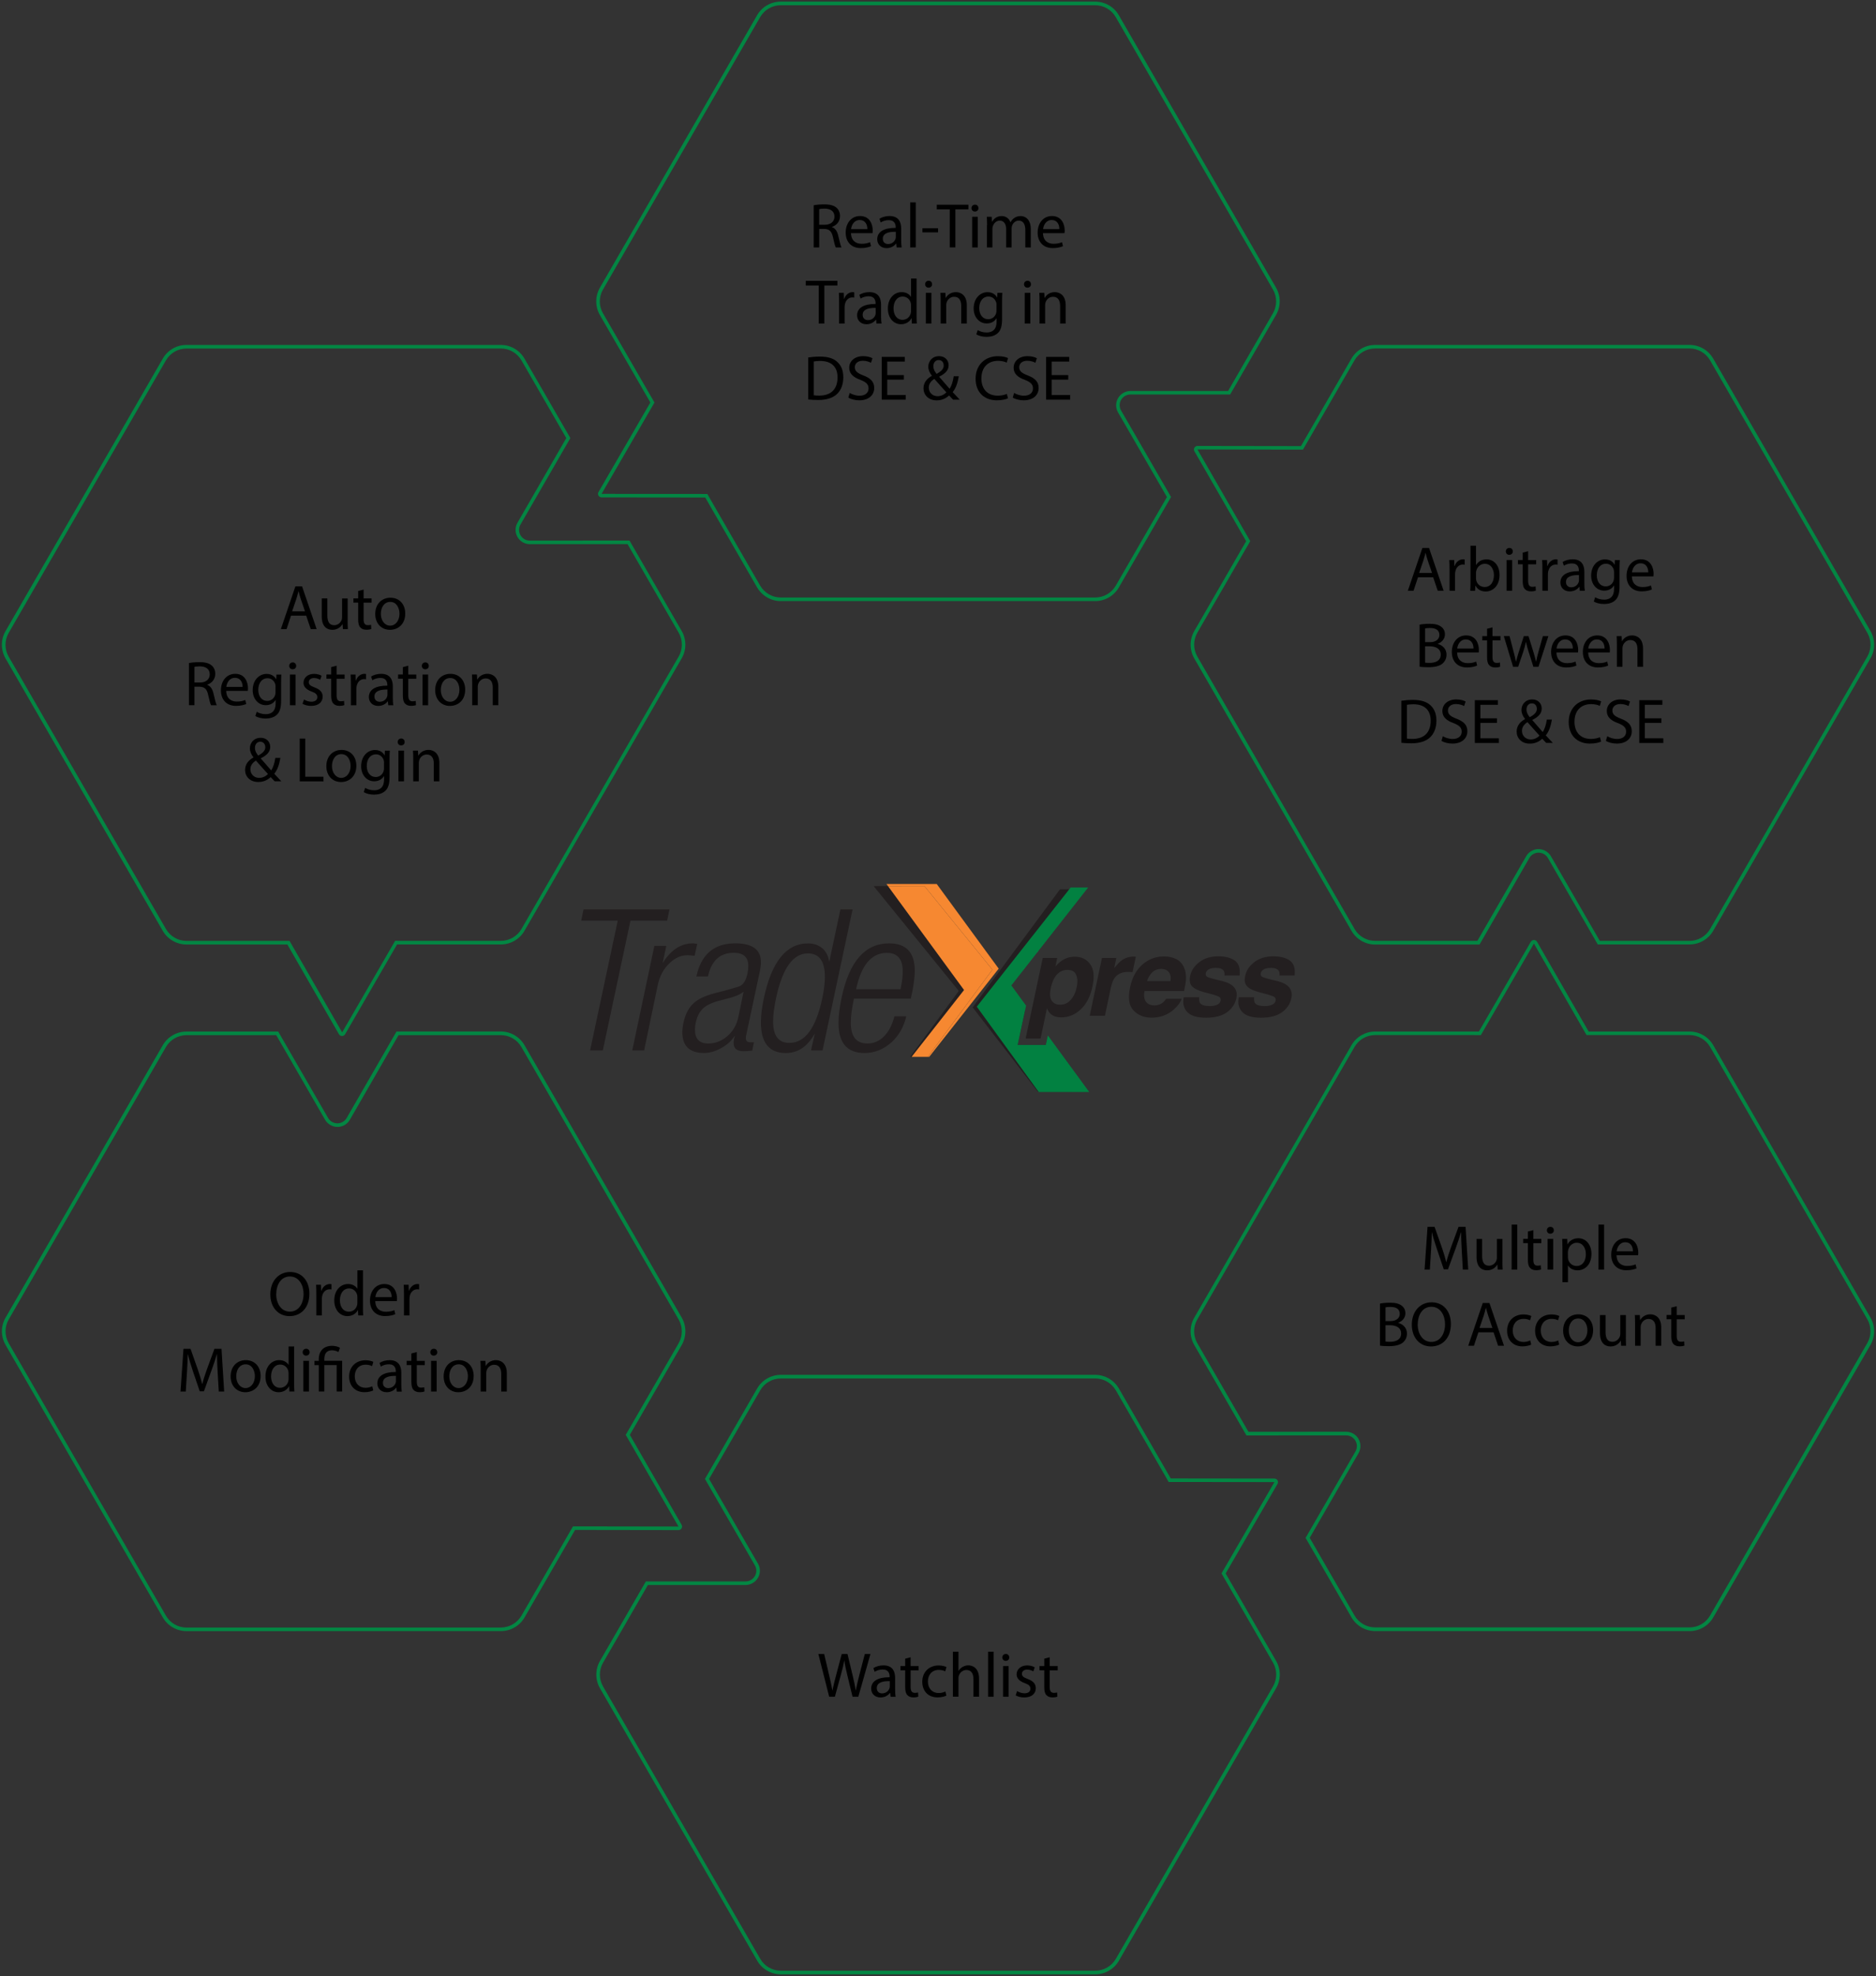 <?xml version="1.0" encoding="utf-8"?>
<!-- Generator: Adobe Illustrator 26.0.1, SVG Export Plug-In . SVG Version: 6.00 Build 0)  -->
<svg version="1.1" id="Layer_1" xmlns="http://www.w3.org/2000/svg" xmlns:xlink="http://www.w3.org/1999/xlink" x="0px" y="0px"
	 viewBox="0 0 473.5 498.5" style="enable-background:new 0 0 473.5 498.5;" xml:space="preserve">
<rect x="0" y="0" width="473.5" height="498.5" fill="#333333" stroke="none"/>
<style type="text/css">
	.st0{fill:none;stroke:#038643;stroke-width:0.5;stroke-miterlimit:10;}
	.st1{fill:#038643;}
	.st2{fill:#231F20;}
	.st3{fill:#FFFFFF;}
	.st4{fill:#F68831;}
	.st5{fill:#028141;}
</style>
<g>
	<path class="st1" d="M276.44,347.75L276.44,347.75c2.12,0,4.11,1.15,5.19,2.99l11.96,20.73l1.12,1.95l0.26,0.45l0.52,0l26.17,0.03
		l-13.09,22.59l-0.26,0.45l0.26,0.45l0.99,1.71l11.75,20.35c1.07,1.85,1.07,4.14,0,5.99l-39.67,68.73c-1.07,1.85-3.06,3-5.19,3
		l-79.37,0c-2.15,0-4.13-1.15-5.19-2.99l-39.68-68.72c-1.06-1.85-1.07-4.14,0-5.99l11.32-19.61l24.65,0c1.28,0,2.47-0.69,3.12-1.8
		c0.66-1.12,0.66-2.5,0-3.61l-12.33-21.34l12.91-22.36c1.06-1.85,3.05-2.99,5.19-2.99L276.44,347.75 M276.44,346.84
		C276.44,346.84,276.44,346.84,276.44,346.84l-79.37,0c-2.45,0-4.75,1.32-5.97,3.45l-13.17,22.81l12.6,21.8
		c0.49,0.83,0.49,1.88,0,2.71c-0.49,0.83-1.37,1.35-2.35,1.35l-25.17,0l-11.58,20.06c-1.23,2.13-1.23,4.76,0,6.89l39.68,68.72
		c1.23,2.15,3.52,3.45,5.97,3.45c0,0,0,0,0,0l79.37,0c2.45,0,4.73-1.3,5.97-3.45l39.67-68.73c1.23-2.13,1.23-4.76,0-6.89
		l-11.75-20.35l-0.99-1.71l13.09-22.59c0.35-0.6-0.08-1.35-0.78-1.35l-26.17-0.03l-1.12-1.95l-11.96-20.73
		C281.17,348.16,278.89,346.84,276.44,346.84L276.44,346.84z"/>
</g>
<g>
	<path class="st1" d="M100.6,261.14l25.82,0c2.13,0,4.12,1.15,5.18,3l39.69,68.74c1.06,1.84,1.06,4.14,0,5.99l-11.97,20.72
		l-1.13,1.94l-0.26,0.45l0.26,0.45l13.06,22.68l-26.11-0.04l-0.52,0l-0.26,0.45l-0.99,1.72l-11.75,20.35
		c-1.07,1.85-3.06,2.99-5.19,3l-79.36,0.01c-2.14,0-4.13-1.15-5.19-3L2.2,338.86c-1.07-1.86-1.07-4.15,0-5.99l39.68-68.73
		c1.07-1.85,3.06-2.99,5.19-3l22.65,0l12.33,21.35c0.64,1.1,1.83,1.8,3.14,1.81c1.28,0,2.48-0.69,3.11-1.8L100.6,261.14
		 M100.08,260.23L87.5,282.04c-0.47,0.83-1.37,1.35-2.33,1.35c-0.01,0-0.01,0-0.02,0c-0.96-0.01-1.86-0.51-2.34-1.35l-12.59-21.8
		l-23.17,0c-2.46,0-4.74,1.32-5.97,3.45L1.41,332.41c-1.25,2.14-1.23,4.77,0,6.9l39.69,68.74c1.23,2.13,3.49,3.44,5.97,3.45
		l79.36-0.01c2.46,0,4.74-1.32,5.97-3.45l11.75-20.35l0.99-1.72l26.11,0.04c0,0,0,0,0,0c0.69,0,1.13-0.75,0.78-1.35l-13.06-22.68
		l1.13-1.94l11.97-20.73c1.22-2.14,1.23-4.77,0-6.9l-39.69-68.74c-1.23-2.12-3.51-3.45-5.97-3.45c0,0,0,0-0.01,0L100.08,260.23
		L100.08,260.23z"/>
</g>
<g>
	<path class="st1" d="M126.42,87.92L126.42,87.92c2.13,0,4.12,1.15,5.19,2.99l11.32,19.61l-12.32,21.35c-0.64,1.1-0.64,2.49,0,3.6
		c0.63,1.12,1.83,1.81,3.13,1.81l24.65-0.01l12.91,22.36c1.07,1.85,1.07,4.14,0,5.99l-39.68,68.74c-1.06,1.84-3.05,2.99-5.19,3
		l-23.93,0l-2.25-0.01l-0.52,0l-0.26,0.45l-13.11,22.65l-13.02-22.63l-0.26-0.45l-0.52,0l-1.98,0l-23.5,0
		c-2.13,0-4.12-1.15-5.19-2.99L2.19,165.66c-1.07-1.85-1.06-4.15,0-5.99l39.68-68.74c1.07-1.85,3.04-3,5.19-3L126.42,87.92
		 M126.42,87.02l-79.36,0c-0.01,0-0.02,0-0.03,0c-2.46,0-4.72,1.33-5.94,3.45L1.4,159.21c-1.23,2.13-1.24,4.74,0,6.9l39.68,68.72
		c1.23,2.13,3.51,3.44,5.97,3.45l23.5,0l1.98,0l13.02,22.63c0.17,0.3,0.48,0.45,0.78,0.45c0.3,0,0.61-0.15,0.78-0.45l13.11-22.65
		l2.25,0.01l23.94,0c2.47-0.01,4.74-1.32,5.97-3.45l39.68-68.74c1.23-2.13,1.23-4.77,0-6.9l-13.17-22.81l-25.17,0.01
		c-0.01,0-0.01,0-0.02,0c-0.96,0-1.85-0.52-2.32-1.35c-0.48-0.84-0.49-1.86,0-2.71l12.58-21.8l-11.59-20.06
		C131.15,88.34,128.87,87.02,126.42,87.02L126.42,87.02z"/>
</g>
<g>
	<path class="st1" d="M276.42,1.32L276.42,1.32c2.15,0,4.13,1.15,5.19,3l39.68,68.72c1.07,1.85,1.07,4.14,0,5.99l-11.32,19.61
		l-24.65,0c-1.28,0-2.47,0.69-3.12,1.8c-0.66,1.12-0.66,2.5,0,3.61l12.33,21.34l-12.91,22.36c-1.06,1.85-3.05,2.99-5.19,2.99
		l-79.37,0c-2.12,0-4.11-1.15-5.19-2.99l-11.96-20.73l-1.12-1.95l-0.26-0.45l-0.52,0l-26.17-0.03L164.93,102l0.26-0.45l-0.26-0.45
		l-0.99-1.71l-11.75-20.35c-1.06-1.85-1.07-4.14,0-5.99l39.67-68.73c1.07-1.85,3.06-3,5.19-3L276.42,1.32 M276.42,0.41
		C276.42,0.41,276.42,0.41,276.42,0.41l-79.37,0c-2.45,0-4.73,1.3-5.97,3.45l-39.67,68.73c-1.23,2.13-1.23,4.76,0,6.89l11.75,20.35
		l0.99,1.71l-13.09,22.59c-0.35,0.6,0.08,1.35,0.78,1.35l26.17,0.03l1.12,1.95l11.96,20.73c1.25,2.13,3.52,3.45,5.97,3.45
		c0,0,0,0,0,0l79.37,0c2.45,0,4.75-1.32,5.97-3.45l13.17-22.81l-12.6-21.8c-0.49-0.83-0.49-1.88,0-2.71
		c0.49-0.83,1.37-1.35,2.35-1.35l25.17,0l11.58-20.06c1.23-2.13,1.23-4.76,0-6.89L282.4,3.86C281.17,1.71,278.88,0.41,276.42,0.41
		L276.42,0.41z"/>
</g>
<g>
	<path class="st1" d="M426.43,87.91L426.43,87.91c2.13,0,4.12,1.15,5.19,3l39.69,68.74c1.07,1.86,1.07,4.15,0,5.99l-39.68,68.73
		c-1.07,1.85-3.06,2.99-5.19,3l-22.65,0l-12.33-21.35c-0.64-1.1-1.83-1.8-3.14-1.81c-1.28,0-2.48,0.69-3.11,1.8l-12.32,21.35
		l-25.82,0c-2.13,0-4.12-1.15-5.18-3l-39.69-68.74c-1.06-1.84-1.06-4.14,0-5.99l11.97-20.72l1.13-1.94l0.26-0.45l-0.26-0.45
		l-13.06-22.68l26.11,0.04l0.52,0l0.26-0.45l0.99-1.72l11.75-20.35c1.07-1.85,3.06-2.99,5.19-3L426.43,87.91 M426.43,87.01
		l-79.36,0.01c-2.46,0-4.74,1.32-5.97,3.45l-11.75,20.35l-0.99,1.72l-26.11-0.04c0,0,0,0,0,0c-0.69,0-1.13,0.75-0.78,1.35
		l13.06,22.68l-1.13,1.94l-11.97,20.73c-1.22,2.14-1.23,4.77,0,6.9l39.69,68.74c1.23,2.12,3.51,3.45,5.96,3.45c0,0,0,0,0.01,0
		l26.34,0L386,216.46c0.47-0.83,1.37-1.35,2.33-1.35c0.01,0,0.01,0,0.02,0c0.96,0.01,1.86,0.51,2.34,1.35l12.59,21.8l23.17,0
		c2.46,0,4.74-1.32,5.97-3.45l39.68-68.73c1.25-2.14,1.23-4.77,0-6.9L432.4,90.45C431.17,88.33,428.91,87.01,426.43,87.01
		L426.43,87.01z"/>
</g>
<g>
	<path class="st1" d="M387.16,238.04l13.02,22.63l0.26,0.45l0.52,0l1.98,0l23.5,0c2.13,0,4.12,1.15,5.19,2.99l39.68,68.72
		c1.06,1.85,1.06,4.15,0,5.99l-39.68,68.74c-1.07,1.85-3.04,3-5.19,3l-79.36,0c-2.13,0-4.12-1.15-5.19-2.99l-11.32-19.61
		l12.32-21.35c0.64-1.1,0.64-2.49,0-3.6c-0.63-1.12-1.83-1.81-3.13-1.81l-24.65,0.01l-12.91-22.36c-1.07-1.85-1.07-4.14,0-5.99
		l39.68-68.74c1.06-1.84,3.05-2.99,5.19-3l23.93,0l2.25,0.01l0.52,0l0.26-0.45L387.16,238.04
		C387.16,238.04,387.16,238.04,387.16,238.04L387.16,238.04 M387.16,237.14c-0.3,0-0.61,0.15-0.78,0.45l-13.11,22.65l-2.25-0.01
		l-23.94,0c-2.47,0.01-4.74,1.32-5.97,3.45l-39.68,68.74c-1.23,2.13-1.23,4.77,0,6.9l13.17,22.81l25.17-0.01c0.01,0,0.01,0,0.02,0
		c0.96,0,1.85,0.52,2.32,1.35c0.48,0.84,0.49,1.86,0,2.71l-12.58,21.8l11.59,20.06c1.23,2.13,3.51,3.44,5.97,3.45l79.36,0
		c0.01,0,0.02,0,0.03,0c2.46,0,4.72-1.33,5.94-3.45l39.68-68.74c1.23-2.13,1.24-4.74,0-6.9l-39.68-68.72
		c-1.23-2.13-3.51-3.44-5.97-3.45l-23.5,0l-1.98,0l-13.02-22.63C387.77,237.29,387.47,237.14,387.16,237.14L387.16,237.14z"/>
</g>
<g>
	<polyline class="st2" points="168.38,232.26 159.13,232.26 152.15,265 148.94,265 155.92,232.26 146.69,232.26 147.29,229.42 
		168.98,229.42 168.38,232.26 	"/>
	<path class="st2" d="M175.32,241.13c-0.8-0.1-1.4-0.15-1.8-0.15c-1.6,0-3.09,0.64-4.45,1.94c-1.53,1.4-2.55,3.25-3.05,5.58
		l-3.44,16.5h-3l5.58-26.37h3.01l-0.9,4.24h0.05c2.05-3.25,4.56-4.88,7.51-4.88c0.2,0,0.42,0.02,0.67,0.07
		c0.25,0.05,0.41,0.07,0.48,0.07L175.32,241.13"/>
	<path class="st2" d="M189.86,265.06c-0.21,0-0.54,0.03-1,0.07c-0.47,0.05-0.86,0.07-1.19,0.07c-1.66,0-2.5-0.68-2.5-2.04
		c0-0.3,0.04-0.65,0.1-1.05l0.2-0.75h-0.05c-0.87,1.3-2.03,2.34-3.51,3.12c-1.48,0.78-2.86,1.17-4.16,1.17
		c-3.69,0-5.53-1.75-5.53-5.24c0-0.73,0.1-1.55,0.3-2.44c0.5-2.36,1.51-4.13,3.03-5.29c1.16-0.9,2.93-1.64,5.32-2.24
		c1.43-0.34,3.29-0.85,5.61-1.55c1.1-0.4,1.82-1.51,2.19-3.34c0.14-0.7,0.2-1.33,0.2-1.89c0-2.19-1.22-3.29-3.68-3.29
		c-3.47,0-5.64,1.99-6.5,5.98h-2.93c1.2-5.58,4.47-8.37,9.82-8.37c4.32,0,6.48,1.59,6.48,4.78c0,0.7-0.1,1.49-0.3,2.39l-3.44,16.1
		c-0.23,1.13,0.1,1.69,0.99,1.69c0.2,0,0.53,0,0.99,0L189.86,265.06 M186.36,256.59l1.32-6.43c-0.67,0.6-1.7,1.09-3.11,1.5
		c-1.23,0.32-2.49,0.66-3.75,0.99c-1.51,0.46-2.64,1.06-3.41,1.79c-0.87,0.83-1.47,2.01-1.8,3.54c-0.14,0.63-0.2,1.22-0.2,1.74
		c0,2.36,1.11,3.54,3.36,3.54c1.61,0,3.1-0.53,4.47-1.59C184.85,260.44,185.89,258.74,186.36,256.59z"/>
	<path class="st2" d="M207.61,265h-2.91l0.94-4.18l-0.05,0c-1.8,3.22-4.21,4.84-7.24,4.84c-4.2,0-6.3-2.58-6.3-7.73
		c0-1.76,0.25-3.81,0.75-6.13c1.96-9.21,5.67-13.8,11.14-13.8c1.43,0,2.63,0.41,3.59,1.22c0.96,0.81,1.54,1.93,1.74,3.36l0.05-0.01
		l2.8-13.15h3.07L207.61,265 M207.55,251.79c0.44-2.06,0.65-3.85,0.65-5.35c0-3.94-1.43-5.92-4.29-5.92
		c-3.76,0-6.43,3.76-8.03,11.27c-0.5,2.37-0.75,4.34-0.75,5.91c0,3.6,1.37,5.4,4.1,5.4C203.19,263.11,205.96,259.34,207.55,251.79z"
		/>
	<path class="st2" d="M229.89,251.94h-14.36c-0.53,2.46-0.79,4.49-0.79,6.08c0,3.49,1.4,5.23,4.18,5.23c1.63,0,3.05-0.61,4.24-1.84
		c1.2-1.23,2.06-2.91,2.59-5.03h2.99c-0.59,2.62-1.82,4.8-3.68,6.53c-1.97,1.79-4.23,2.71-6.79,2.75c-4.42,0.02-6.63-2.5-6.63-7.58
		c0-1.83,0.27-3.99,0.8-6.48c1.93-9.07,5.92-13.61,11.96-13.61c4.32,0,6.48,2.29,6.48,6.88
		C230.88,246.72,230.55,249.09,229.89,251.94 M227.3,249.56c0.36-1.77,0.55-3.26,0.55-4.49c0-3.12-1.33-4.68-3.99-4.68
		c-3.88,0-6.48,3.05-7.78,9.17H227.3z"/>
	<polyline class="st3" points="261.83,240.22 261.97,240.05 261.87,240.05 261.83,240.22 	"/>
	<path class="st2" d="M275.76,248.77c-0.54,2.57-1.54,4.53-2.98,5.87c-1.44,1.35-3.07,2.02-4.89,2.02c-1.16,0-2.06-0.29-2.7-0.87
		c-0.36-0.32-0.67-0.79-0.94-1.4l-1.61,7.6h-3.77l4.32-20.32h3.65l-0.45,2.16c0.54-0.63,1.09-1.13,1.63-1.49
		c0.98-0.66,2.05-0.98,3.23-0.98c1.7,0,3.01,0.63,3.92,1.89C276.08,244.49,276.27,246.34,275.76,248.77 M269.43,244.68
		c-1.38,0-2.47,0.66-3.26,1.97c-0.41,0.69-0.73,1.58-0.96,2.65c-0.36,1.69-0.16,2.89,0.59,3.57c0.45,0.4,1.04,0.6,1.78,0.6
		c1.06,0,1.95-0.41,2.68-1.23c0.73-0.82,1.24-1.91,1.52-3.28c0.24-1.12,0.2-2.12-0.14-2.98
		C271.32,245.12,270.58,244.68,269.43,244.68z"/>
	<path class="st2" d="M286.68,241.35l-0.83,3.91c-0.24-0.03-0.45-0.04-0.64-0.06c-0.18,0-0.33-0.01-0.46-0.01
		c-1.53,0-2.67,0.5-3.41,1.5c-0.41,0.57-0.74,1.43-0.99,2.59l-1.47,6.98h-3.84l3.09-14.59h3.63l-0.53,2.55
		c0.79-0.97,1.44-1.64,1.95-1.99c0.84-0.6,1.84-0.9,2.98-0.9l0.18,0.01C286.41,241.34,286.52,241.34,286.68,241.35"/>
	<path class="st2" d="M298.86,244.12c0.39,0.87,0.55,1.87,0.47,3.01c-0.03,0.67-0.19,1.63-0.48,2.89h-9.98
		c-0.26,1.47-0.01,2.49,0.73,3.07c0.44,0.37,1.04,0.55,1.78,0.55c0.78,0,1.47-0.22,2.06-0.67c0.31-0.24,0.62-0.57,0.92-1h3.89
		c-0.28,0.87-0.93,1.74-1.91,2.64c-1.55,1.41-3.45,2.13-5.7,2.13c-1.85,0-3.36-0.6-4.52-1.8c-1.17-1.19-1.46-3.13-0.9-5.83
		c0.54-2.53,1.59-4.46,3.15-5.8c1.57-1.35,3.37-2.02,5.41-2.02c1.21,0,2.25,0.23,3.13,0.68
		C297.8,242.42,298.44,243.14,298.86,244.12 M289.5,247.5h5.92c0.16-1.01,0.01-1.77-0.44-2.29c-0.44-0.52-1.07-0.78-1.87-0.78
		c-0.89,0-1.63,0.27-2.23,0.82C290.28,245.81,289.82,246.56,289.5,247.5z"/>
	<path class="st2" d="M302.67,251.6c-0.06,0.68,0.01,1.16,0.23,1.45c0.36,0.51,1.17,0.76,2.45,0.76c0.74,0,1.36-0.11,1.85-0.34
		c0.49-0.22,0.79-0.55,0.88-1c0.09-0.43-0.03-0.75-0.33-0.98c-0.31-0.22-1.57-0.61-3.74-1.15c-1.56-0.42-2.61-0.93-3.16-1.54
		c-0.55-0.6-0.7-1.48-0.45-2.62c0.28-1.35,1.06-2.5,2.32-3.47c1.26-0.96,2.85-1.45,4.76-1.45c1.82,0,3.22,0.37,4.21,1.09
		c0.99,0.73,1.38,1.99,1.18,3.76h-3.81c0.04-0.48-0.02-0.87-0.17-1.16c-0.31-0.51-0.97-0.77-1.98-0.77c-0.83,0-1.45,0.13-1.85,0.39
		c-0.41,0.26-0.65,0.56-0.72,0.91c-0.09,0.44,0.02,0.76,0.36,0.95c0.33,0.21,1.58,0.56,3.74,1.05c1.44,0.36,2.46,0.89,3.06,1.62
		c0.61,0.73,0.78,1.65,0.55,2.74c-0.31,1.44-1.1,2.62-2.37,3.54c-1.26,0.91-3.02,1.37-5.27,1.37c-2.3,0-3.88-0.49-4.77-1.46
		c-0.89-0.96-1.18-2.2-0.87-3.7H302.67"/>
	<path class="st2" d="M316.54,251.6c-0.07,0.68,0.02,1.16,0.22,1.45c0.36,0.51,1.17,0.76,2.45,0.76c0.75,0,1.37-0.11,1.86-0.34
		c0.5-0.22,0.79-0.55,0.89-1c0.09-0.43-0.03-0.75-0.34-0.98c-0.31-0.22-1.55-0.61-3.73-1.15c-1.56-0.42-2.61-0.93-3.15-1.54
		c-0.55-0.6-0.71-1.48-0.45-2.62c0.28-1.35,1.06-2.5,2.31-3.47c1.26-0.96,2.85-1.45,4.77-1.45c1.82,0,3.22,0.37,4.21,1.09
		c0.99,0.73,1.39,1.99,1.18,3.76h-3.81c0.05-0.48-0.01-0.87-0.17-1.16c-0.31-0.51-0.97-0.77-1.98-0.77c-0.83,0-1.45,0.13-1.85,0.39
		c-0.41,0.26-0.64,0.56-0.72,0.91c-0.1,0.44,0.02,0.76,0.36,0.95c0.33,0.21,1.58,0.56,3.74,1.05c1.44,0.36,2.46,0.89,3.06,1.62
		c0.6,0.73,0.78,1.65,0.55,2.74c-0.31,1.44-1.11,2.62-2.37,3.54c-1.27,0.91-3.03,1.37-5.27,1.37c-2.29,0-3.88-0.49-4.76-1.46
		c-0.89-0.96-1.18-2.2-0.86-3.7H316.54"/>
	<g>
		<polyline class="st2" points="243.33,249.76 224.13,223.54 220.51,223.55 241.99,249.99 229.73,266.61 230.1,266.61 
			243.33,249.76 		"/>
		<polyline class="st4" points="250.48,244.63 234.21,266.61 234.54,266.61 252.07,244.37 236.43,223.01 223.74,223.01 
			224.13,223.54 233.32,223.53 250.48,244.63 		"/>
		<polyline class="st4" points="230.1,266.61 234.21,266.61 250.48,244.63 233.32,223.53 224.13,223.54 243.33,249.76 230.1,266.61 
					"/>
		<polyline class="st2" points="264.29,262.08 263.95,263.62 256.86,263.62 258.73,254.92 253.96,248.81 272,224.34 267.54,224.35 
			245.5,254.14 261.95,275.42 274.61,275.4 264.29,262.08 		"/>
		<polyline class="st5" points="263.95,263.62 256.86,263.62 258.98,253.7 255.26,248.6 274.64,223.9 270.23,223.9 246.54,253.96 
			262.17,275.49 274.92,275.49 264.48,261.23 263.95,263.62 		"/>
	</g>
</g>
<g>
	<path d="M205.38,51.78c0.7-0.14,1.71-0.22,2.67-0.22c1.49,0,2.45,0.27,3.12,0.88c0.54,0.48,0.85,1.22,0.85,2.05
		c0,1.42-0.9,2.37-2.03,2.75v0.05c0.83,0.29,1.33,1.06,1.58,2.18c0.35,1.5,0.61,2.55,0.83,2.96h-1.44c-0.18-0.3-0.42-1.23-0.72-2.58
		c-0.32-1.49-0.9-2.05-2.16-2.1h-1.31v4.67h-1.39V51.78z M206.77,56.7h1.42c1.49,0,2.43-0.82,2.43-2.05c0-1.39-1.01-2-2.48-2.02
		c-0.67,0-1.15,0.06-1.38,0.13V56.7z"/>
	<path d="M214.79,58.81c0.03,1.9,1.25,2.69,2.66,2.69c1.01,0,1.62-0.18,2.15-0.4l0.24,1.01c-0.5,0.22-1.34,0.48-2.58,0.48
		c-2.39,0-3.81-1.57-3.81-3.91s1.38-4.18,3.63-4.18c2.53,0,3.2,2.23,3.2,3.65c0,0.29-0.03,0.51-0.05,0.66H214.79z M218.92,57.8
		c0.02-0.9-0.37-2.29-1.95-2.29c-1.42,0-2.05,1.31-2.16,2.29H218.92z"/>
	<path d="M226.31,62.43l-0.11-0.98h-0.05c-0.43,0.61-1.26,1.15-2.37,1.15c-1.57,0-2.37-1.1-2.37-2.23c0-1.87,1.67-2.9,4.66-2.88
		v-0.16c0-0.64-0.18-1.79-1.76-1.79c-0.72,0-1.47,0.22-2.02,0.58l-0.32-0.93c0.64-0.42,1.57-0.69,2.54-0.69
		c2.37,0,2.95,1.62,2.95,3.17v2.9c0,0.67,0.03,1.33,0.13,1.86H226.31z M226.1,58.48c-1.54-0.03-3.28,0.24-3.28,1.74
		c0,0.91,0.61,1.34,1.33,1.34c1.01,0,1.65-0.64,1.87-1.3c0.05-0.14,0.08-0.3,0.08-0.45V58.48z"/>
	<path d="M229.73,51.06h1.41v11.36h-1.41V51.06z"/>
	<path d="M236.77,57.58v1.04h-3.95v-1.04H236.77z"/>
	<path d="M239.72,52.82h-3.28v-1.18h7.99v1.18h-3.3v9.6h-1.41V52.82z"/>
	<path d="M246.95,52.51c0.02,0.48-0.34,0.86-0.9,0.86c-0.5,0-0.85-0.38-0.85-0.86c0-0.5,0.37-0.88,0.88-0.88
		C246.61,51.62,246.95,52.01,246.95,52.51z M245.38,62.43v-7.75h1.41v7.75H245.38z"/>
	<path d="M249.13,56.78c0-0.8-0.02-1.46-0.06-2.1h1.23l0.06,1.25h0.05c0.43-0.74,1.15-1.42,2.43-1.42c1.06,0,1.86,0.64,2.19,1.55
		h0.03c0.24-0.43,0.54-0.77,0.86-1.01c0.46-0.35,0.98-0.54,1.71-0.54c1.02,0,2.54,0.67,2.54,3.36v4.56h-1.38v-4.39
		c0-1.49-0.54-2.38-1.68-2.38c-0.8,0-1.42,0.59-1.67,1.28c-0.06,0.19-0.11,0.45-0.11,0.7v4.79h-1.38v-4.64
		c0-1.23-0.54-2.13-1.62-2.13c-0.88,0-1.52,0.7-1.74,1.41c-0.08,0.21-0.11,0.45-0.11,0.69v4.67h-1.38V56.78z"/>
	<path d="M263.25,58.81c0.03,1.9,1.25,2.69,2.66,2.69c1.01,0,1.62-0.18,2.14-0.4l0.24,1.01c-0.5,0.22-1.34,0.48-2.58,0.48
		c-2.38,0-3.81-1.57-3.81-3.91s1.38-4.18,3.63-4.18c2.53,0,3.2,2.23,3.2,3.65c0,0.29-0.03,0.51-0.05,0.66H263.25z M267.38,57.8
		c0.02-0.9-0.37-2.29-1.95-2.29c-1.42,0-2.05,1.31-2.16,2.29H267.38z"/>
	<path d="M206.65,72.03h-3.28v-1.18h7.99v1.18h-3.3v9.6h-1.41V72.03z"/>
	<path d="M211.79,76.3c0-0.91-0.02-1.7-0.06-2.42h1.23l0.05,1.52h0.06c0.35-1.04,1.2-1.7,2.14-1.7c0.16,0,0.27,0.02,0.4,0.05v1.33
		c-0.14-0.03-0.29-0.05-0.48-0.05c-0.99,0-1.7,0.75-1.89,1.81c-0.03,0.19-0.06,0.42-0.06,0.66v4.13h-1.39V76.3z"/>
	<path d="M221.23,81.63l-0.11-0.98h-0.05c-0.43,0.61-1.26,1.15-2.37,1.15c-1.57,0-2.37-1.1-2.37-2.23c0-1.87,1.67-2.9,4.66-2.88
		v-0.16c0-0.64-0.18-1.79-1.76-1.79c-0.72,0-1.47,0.22-2.02,0.58l-0.32-0.93c0.64-0.42,1.57-0.69,2.54-0.69
		c2.37,0,2.95,1.62,2.95,3.17v2.9c0,0.67,0.03,1.33,0.13,1.86H221.23z M221.02,77.68c-1.54-0.03-3.28,0.24-3.28,1.74
		c0,0.91,0.61,1.34,1.33,1.34c1.01,0,1.65-0.64,1.87-1.3c0.05-0.14,0.08-0.3,0.08-0.45V77.68z"/>
	<path d="M231.34,70.26v9.36c0,0.69,0.02,1.47,0.06,2h-1.26l-0.06-1.34h-0.03c-0.43,0.86-1.38,1.52-2.64,1.52
		c-1.87,0-3.31-1.58-3.31-3.94c-0.02-2.58,1.58-4.16,3.47-4.16c1.18,0,1.98,0.56,2.34,1.18h0.03v-4.63H231.34z M229.94,77.04
		c0-0.18-0.02-0.42-0.06-0.59c-0.21-0.9-0.98-1.63-2.03-1.63c-1.46,0-2.32,1.28-2.32,2.99c0,1.57,0.77,2.87,2.29,2.87
		c0.94,0,1.81-0.62,2.06-1.68c0.05-0.19,0.06-0.38,0.06-0.61V77.04z"/>
	<path d="M235.25,71.71c0.02,0.48-0.34,0.86-0.9,0.86c-0.5,0-0.85-0.38-0.85-0.86c0-0.5,0.37-0.88,0.88-0.88
		C234.91,70.82,235.25,71.21,235.25,71.71z M233.68,81.63v-7.75h1.41v7.75H233.68z"/>
	<path d="M237.42,75.98c0-0.8-0.02-1.46-0.06-2.1h1.25l0.08,1.28h0.03c0.38-0.74,1.28-1.46,2.56-1.46c1.07,0,2.74,0.64,2.74,3.3
		v4.63h-1.41v-4.47c0-1.25-0.46-2.29-1.79-2.29c-0.93,0-1.65,0.66-1.89,1.44c-0.06,0.18-0.1,0.42-0.1,0.66v4.66h-1.41V75.98z"/>
	<path d="M252.98,73.88c-0.03,0.56-0.06,1.18-0.06,2.13v4.5c0,1.78-0.35,2.87-1.1,3.54c-0.75,0.7-1.84,0.93-2.82,0.93
		c-0.93,0-1.95-0.22-2.58-0.64l0.35-1.07c0.51,0.32,1.31,0.61,2.27,0.61c1.44,0,2.5-0.75,2.5-2.71V80.3h-0.03
		c-0.43,0.72-1.26,1.3-2.46,1.3c-1.92,0-3.3-1.63-3.3-3.78c0-2.62,1.71-4.11,3.49-4.11c1.34,0,2.08,0.7,2.42,1.34h0.03l0.06-1.17
		H252.98z M251.52,76.94c0-0.24-0.02-0.45-0.08-0.64c-0.26-0.82-0.94-1.49-1.97-1.49c-1.34,0-2.31,1.14-2.31,2.93
		c0,1.52,0.77,2.79,2.29,2.79c0.86,0,1.65-0.54,1.95-1.44c0.08-0.24,0.11-0.51,0.11-0.75V76.94z"/>
	<path d="M260.21,71.71c0.02,0.48-0.34,0.86-0.9,0.86c-0.5,0-0.85-0.38-0.85-0.86c0-0.5,0.37-0.88,0.88-0.88
		C259.87,70.82,260.21,71.21,260.21,71.71z M258.64,81.63v-7.75h1.41v7.75H258.64z"/>
	<path d="M262.38,75.98c0-0.8-0.02-1.46-0.06-2.1h1.25l0.08,1.28h0.03c0.38-0.74,1.28-1.46,2.56-1.46c1.07,0,2.74,0.64,2.74,3.3
		v4.63h-1.41v-4.47c0-1.25-0.46-2.29-1.79-2.29c-0.93,0-1.65,0.66-1.89,1.44c-0.06,0.18-0.1,0.42-0.1,0.66v4.66h-1.41V75.98z"/>
	<path d="M204,90.18c0.85-0.13,1.86-0.22,2.96-0.22c2,0,3.43,0.46,4.37,1.34c0.96,0.88,1.52,2.13,1.52,3.87
		c0,1.76-0.54,3.2-1.55,4.19c-1.01,1.01-2.67,1.55-4.77,1.55c-0.99,0-1.82-0.05-2.53-0.13V90.18z M205.39,99.72
		c0.35,0.06,0.86,0.08,1.41,0.08c2.98,0,4.59-1.66,4.59-4.58c0.02-2.55-1.42-4.16-4.37-4.16c-0.72,0-1.26,0.06-1.63,0.14V99.72z"/>
	<path d="M214.46,99.13c0.62,0.38,1.54,0.7,2.5,0.7c1.42,0,2.26-0.75,2.26-1.84c0-1.01-0.58-1.58-2.03-2.15
		c-1.76-0.62-2.85-1.54-2.85-3.06c0-1.68,1.39-2.93,3.49-2.93c1.1,0,1.9,0.26,2.38,0.53l-0.38,1.14c-0.35-0.19-1.07-0.51-2.05-0.51
		c-1.47,0-2.03,0.88-2.03,1.62c0,1.01,0.66,1.5,2.15,2.08c1.82,0.7,2.75,1.58,2.75,3.17c0,1.66-1.23,3.11-3.78,3.11
		c-1.04,0-2.18-0.3-2.75-0.69L214.46,99.13z"/>
	<path d="M228.13,95.77h-4.19v3.89h4.67v1.17h-6.07V90.04h5.83v1.17h-4.43v3.41h4.19V95.77z"/>
	<path d="M240.56,100.83c-0.3-0.3-0.59-0.61-1.01-1.06c-0.93,0.86-1.97,1.23-3.15,1.23c-2.1,0-3.31-1.41-3.31-3.03
		c0-1.47,0.88-2.48,2.11-3.15v-0.05c-0.56-0.7-0.9-1.49-0.9-2.26c0-1.31,0.94-2.66,2.74-2.66c1.34,0,2.39,0.9,2.39,2.29
		c0,1.14-0.66,2.03-2.37,2.88v0.05c0.91,1.06,1.94,2.24,2.62,3.01c0.5-0.75,0.83-1.79,1.04-3.15H242c-0.29,1.7-0.75,3.04-1.55,3.99
		c0.58,0.61,1.14,1.22,1.78,1.9H240.56z M238.86,98.97c-0.64-0.7-1.84-2.02-3.04-3.39c-0.58,0.37-1.39,1.06-1.39,2.19
		c0,1.23,0.91,2.18,2.21,2.18C237.57,99.95,238.35,99.53,238.86,98.97z M235.58,92.39c0,0.77,0.35,1.36,0.82,1.94
		c1.09-0.62,1.79-1.2,1.79-2.11c0-0.66-0.37-1.39-1.25-1.39C236.05,90.82,235.58,91.56,235.58,92.39z"/>
	<path d="M254.42,100.48c-0.51,0.26-1.54,0.51-2.85,0.51c-3.04,0-5.33-1.92-5.33-5.46c0-3.38,2.29-5.67,5.63-5.67
		c1.34,0,2.19,0.29,2.56,0.48l-0.34,1.14c-0.53-0.26-1.28-0.45-2.18-0.45c-2.53,0-4.21,1.62-4.21,4.45c0,2.64,1.52,4.34,4.15,4.34
		c0.85,0,1.71-0.18,2.27-0.45L254.42,100.48z"/>
	<path d="M255.96,99.13c0.62,0.38,1.54,0.7,2.5,0.7c1.42,0,2.26-0.75,2.26-1.84c0-1.01-0.58-1.58-2.03-2.15
		c-1.76-0.62-2.85-1.54-2.85-3.06c0-1.68,1.39-2.93,3.49-2.93c1.1,0,1.91,0.26,2.38,0.53l-0.38,1.14c-0.35-0.19-1.07-0.51-2.05-0.51
		c-1.47,0-2.03,0.88-2.03,1.62c0,1.01,0.66,1.5,2.15,2.08c1.82,0.7,2.75,1.58,2.75,3.17c0,1.66-1.23,3.11-3.78,3.11
		c-1.04,0-2.18-0.3-2.75-0.69L255.96,99.13z"/>
	<path d="M269.63,95.77h-4.19v3.89h4.67v1.17h-6.07V90.04h5.83v1.17h-4.43v3.41h4.19V95.77z"/>
</g>
<g>
	<g>
		<path d="M357.9,145.64l-1.12,3.39h-1.44l3.67-10.79h1.68l3.68,10.79h-1.49l-1.15-3.39H357.9z M361.44,144.55l-1.06-3.1
			c-0.24-0.7-0.4-1.34-0.56-1.97h-0.03c-0.16,0.64-0.34,1.3-0.54,1.95l-1.06,3.12H361.44z"/>
		<path d="M365.86,143.7c0-0.91-0.02-1.7-0.06-2.42h1.23l0.05,1.52h0.06c0.35-1.04,1.2-1.7,2.14-1.7c0.16,0,0.27,0.02,0.4,0.05v1.33
			c-0.14-0.03-0.29-0.05-0.48-0.05c-0.99,0-1.7,0.75-1.89,1.81c-0.03,0.19-0.06,0.42-0.06,0.66v4.13h-1.39V143.7z"/>
		<path d="M371.09,149.03c0.03-0.53,0.06-1.31,0.06-2v-9.36h1.39v4.87h0.03c0.5-0.86,1.39-1.42,2.64-1.42c1.92,0,3.28,1.6,3.27,3.95
			c0,2.77-1.75,4.15-3.47,4.15c-1.12,0-2.02-0.43-2.59-1.46h-0.05l-0.06,1.28H371.09z M372.54,145.93c0,0.18,0.03,0.35,0.06,0.51
			c0.27,0.98,1.09,1.65,2.11,1.65c1.47,0,2.35-1.2,2.35-2.98c0-1.55-0.8-2.88-2.3-2.88c-0.96,0-1.86,0.66-2.14,1.73
			c-0.03,0.16-0.08,0.35-0.08,0.58V145.93z"/>
		<path d="M381.82,139.11c0.02,0.48-0.34,0.86-0.9,0.86c-0.5,0-0.85-0.38-0.85-0.86c0-0.5,0.37-0.88,0.88-0.88
			C381.49,138.23,381.82,138.61,381.82,139.11z M380.26,149.03v-7.75h1.41v7.75H380.26z"/>
		<path d="M385.7,139.06v2.23h2.02v1.07h-2.02v4.18c0,0.96,0.27,1.5,1.06,1.5c0.37,0,0.64-0.05,0.82-0.1l0.06,1.06
			c-0.27,0.11-0.7,0.19-1.25,0.19c-0.66,0-1.18-0.21-1.52-0.59c-0.4-0.42-0.54-1.1-0.54-2.02v-4.23h-1.2v-1.07h1.2v-1.86
			L385.7,139.06z"/>
		<path d="M389.3,143.7c0-0.91-0.02-1.7-0.06-2.42h1.23l0.05,1.52h0.06c0.35-1.04,1.2-1.7,2.14-1.7c0.16,0,0.27,0.02,0.4,0.05v1.33
			c-0.14-0.03-0.29-0.05-0.48-0.05c-0.99,0-1.7,0.75-1.89,1.81c-0.03,0.19-0.06,0.42-0.06,0.66v4.13h-1.39V143.7z"/>
		<path d="M398.74,149.03l-0.11-0.98h-0.05c-0.43,0.61-1.26,1.15-2.37,1.15c-1.57,0-2.37-1.1-2.37-2.23c0-1.87,1.67-2.9,4.66-2.88
			v-0.16c0-0.64-0.18-1.79-1.76-1.79c-0.72,0-1.47,0.22-2.02,0.58l-0.32-0.93c0.64-0.42,1.57-0.69,2.54-0.69
			c2.37,0,2.95,1.62,2.95,3.17v2.9c0,0.67,0.03,1.33,0.13,1.86H398.74z M398.53,145.08c-1.54-0.03-3.28,0.24-3.28,1.74
			c0,0.91,0.61,1.34,1.33,1.34c1.01,0,1.65-0.64,1.87-1.3c0.05-0.14,0.08-0.3,0.08-0.45V145.08z"/>
		<path d="M408.83,141.28c-0.03,0.56-0.06,1.18-0.06,2.13v4.5c0,1.78-0.35,2.87-1.1,3.54c-0.75,0.7-1.84,0.93-2.82,0.93
			c-0.93,0-1.95-0.22-2.58-0.64l0.35-1.07c0.51,0.32,1.31,0.61,2.27,0.61c1.44,0,2.5-0.75,2.5-2.71v-0.86h-0.03
			c-0.43,0.72-1.26,1.3-2.46,1.3c-1.92,0-3.3-1.63-3.3-3.78c0-2.62,1.71-4.11,3.49-4.11c1.34,0,2.08,0.7,2.42,1.34h0.03l0.06-1.17
			H408.83z M407.38,144.34c0-0.24-0.02-0.45-0.08-0.64c-0.26-0.82-0.94-1.49-1.97-1.49c-1.34,0-2.3,1.14-2.3,2.93
			c0,1.52,0.77,2.79,2.29,2.79c0.86,0,1.65-0.54,1.95-1.44c0.08-0.24,0.11-0.51,0.11-0.75V144.34z"/>
		<path d="M411.89,145.41c0.03,1.9,1.25,2.69,2.66,2.69c1.01,0,1.62-0.18,2.14-0.4l0.24,1.01c-0.5,0.22-1.34,0.48-2.58,0.48
			c-2.38,0-3.81-1.57-3.81-3.91s1.38-4.18,3.63-4.18c2.53,0,3.2,2.23,3.2,3.65c0,0.29-0.03,0.51-0.05,0.66H411.89z M416.02,144.4
			c0.02-0.9-0.37-2.29-1.95-2.29c-1.42,0-2.05,1.31-2.16,2.29H416.02z"/>
		<path d="M358.3,157.59c0.61-0.13,1.57-0.22,2.54-0.22c1.39,0,2.29,0.24,2.96,0.78c0.56,0.42,0.9,1.06,0.9,1.9
			c0,1.04-0.69,1.95-1.82,2.37v0.03c1.02,0.26,2.22,1.1,2.22,2.71c0,0.93-0.37,1.63-0.91,2.16c-0.75,0.69-1.97,1.01-3.73,1.01
			c-0.96,0-1.7-0.06-2.16-0.13V157.59z M359.7,162h1.26c1.47,0,2.34-0.77,2.34-1.81c0-1.26-0.96-1.76-2.37-1.76
			c-0.64,0-1.01,0.05-1.23,0.1V162z M359.7,167.17c0.27,0.05,0.67,0.06,1.17,0.06c1.44,0,2.77-0.53,2.77-2.1
			c0-1.47-1.26-2.08-2.79-2.08h-1.15V167.17z"/>
		<path d="M367.78,164.61c0.03,1.9,1.25,2.69,2.66,2.69c1.01,0,1.62-0.18,2.15-0.4l0.24,1.01c-0.5,0.22-1.34,0.48-2.58,0.48
			c-2.39,0-3.81-1.57-3.81-3.91s1.38-4.18,3.63-4.18c2.53,0,3.2,2.23,3.2,3.65c0,0.29-0.03,0.51-0.05,0.66H367.78z M371.91,163.61
			c0.02-0.9-0.37-2.29-1.95-2.29c-1.42,0-2.05,1.31-2.16,2.29H371.91z"/>
		<path d="M376.7,158.26v2.23h2.02v1.07h-2.02v4.18c0,0.96,0.27,1.5,1.06,1.5c0.37,0,0.64-0.05,0.82-0.1l0.06,1.06
			c-0.27,0.11-0.7,0.19-1.25,0.19c-0.66,0-1.18-0.21-1.52-0.59c-0.4-0.42-0.54-1.1-0.54-2.02v-4.23h-1.2v-1.07h1.2v-1.86
			L376.7,158.26z"/>
		<path d="M381.01,160.48l1.02,3.94c0.22,0.86,0.43,1.66,0.58,2.46h0.05c0.18-0.78,0.43-1.62,0.69-2.45l1.26-3.95h1.18l1.2,3.87
			c0.29,0.93,0.51,1.74,0.69,2.53h0.05c0.13-0.78,0.34-1.6,0.59-2.51l1.1-3.89h1.39l-2.5,7.75h-1.28l-1.18-3.7
			c-0.27-0.86-0.5-1.63-0.69-2.55h-0.03c-0.19,0.93-0.43,1.73-0.7,2.56l-1.25,3.68h-1.28l-2.34-7.75H381.01z"/>
		<path d="M392.85,164.61c0.03,1.9,1.25,2.69,2.66,2.69c1.01,0,1.62-0.18,2.14-0.4l0.24,1.01c-0.5,0.22-1.34,0.48-2.58,0.48
			c-2.38,0-3.81-1.57-3.81-3.91s1.38-4.18,3.63-4.18c2.53,0,3.2,2.23,3.2,3.65c0,0.29-0.03,0.51-0.05,0.66H392.85z M396.98,163.61
			c0.02-0.9-0.37-2.29-1.95-2.29c-1.42,0-2.05,1.31-2.16,2.29H396.98z"/>
		<path d="M400.86,164.61c0.03,1.9,1.25,2.69,2.66,2.69c1.01,0,1.62-0.18,2.14-0.4l0.24,1.01c-0.5,0.22-1.34,0.48-2.58,0.48
			c-2.38,0-3.81-1.57-3.81-3.91s1.38-4.18,3.63-4.18c2.53,0,3.2,2.23,3.2,3.65c0,0.29-0.03,0.51-0.05,0.66H400.86z M404.99,163.61
			c0.02-0.9-0.37-2.29-1.95-2.29c-1.42,0-2.05,1.31-2.16,2.29H404.99z"/>
		<path d="M408.1,162.58c0-0.8-0.02-1.46-0.06-2.1h1.25l0.08,1.28h0.03c0.38-0.74,1.28-1.46,2.56-1.46c1.07,0,2.74,0.64,2.74,3.3
			v4.63h-1.41v-4.47c0-1.25-0.46-2.29-1.79-2.29c-0.93,0-1.65,0.66-1.89,1.44c-0.06,0.18-0.1,0.42-0.1,0.66v4.66h-1.41V162.58z"/>
		<path d="M353.7,176.79c0.85-0.13,1.86-0.22,2.96-0.22c2,0,3.42,0.46,4.37,1.34c0.96,0.88,1.52,2.13,1.52,3.87
			c0,1.76-0.54,3.2-1.55,4.19c-1.01,1.01-2.67,1.55-4.77,1.55c-0.99,0-1.82-0.05-2.53-0.13V176.79z M355.1,186.33
			c0.35,0.06,0.87,0.08,1.41,0.08c2.98,0,4.59-1.66,4.59-4.58c0.02-2.55-1.42-4.16-4.37-4.16c-0.72,0-1.26,0.06-1.63,0.14V186.33z"
			/>
		<path d="M364.17,185.73c0.62,0.38,1.54,0.7,2.5,0.7c1.42,0,2.26-0.75,2.26-1.84c0-1.01-0.58-1.58-2.03-2.15
			c-1.76-0.62-2.85-1.54-2.85-3.06c0-1.68,1.39-2.93,3.49-2.93c1.1,0,1.91,0.26,2.38,0.53l-0.38,1.14
			c-0.35-0.19-1.07-0.51-2.05-0.51c-1.47,0-2.03,0.88-2.03,1.62c0,1.01,0.66,1.5,2.15,2.08c1.82,0.7,2.75,1.58,2.75,3.17
			c0,1.66-1.23,3.11-3.78,3.11c-1.04,0-2.18-0.3-2.75-0.69L364.17,185.73z"/>
		<path d="M377.83,182.37h-4.19v3.89h4.67v1.17h-6.07v-10.79h5.83v1.17h-4.43v3.41h4.19V182.37z"/>
		<path d="M390.27,187.43c-0.3-0.3-0.59-0.61-1.01-1.06c-0.93,0.86-1.97,1.23-3.15,1.23c-2.1,0-3.31-1.41-3.31-3.03
			c0-1.47,0.88-2.48,2.11-3.15v-0.05c-0.56-0.7-0.9-1.49-0.9-2.26c0-1.31,0.94-2.66,2.74-2.66c1.34,0,2.38,0.9,2.38,2.29
			c0,1.14-0.66,2.03-2.37,2.88v0.05c0.91,1.06,1.94,2.24,2.62,3.01c0.5-0.75,0.83-1.79,1.04-3.15h1.28
			c-0.29,1.7-0.75,3.04-1.55,3.99c0.58,0.61,1.14,1.22,1.78,1.9H390.27z M388.57,185.57c-0.64-0.7-1.84-2.02-3.04-3.39
			c-0.58,0.37-1.39,1.06-1.39,2.19c0,1.23,0.91,2.18,2.21,2.18C387.27,186.55,388.06,186.13,388.57,185.57z M385.29,179
			c0,0.77,0.35,1.36,0.82,1.94c1.09-0.62,1.79-1.2,1.79-2.11c0-0.66-0.37-1.39-1.25-1.39C385.75,177.43,385.29,178.16,385.29,179z"
			/>
		<path d="M404.12,187.08c-0.51,0.26-1.54,0.51-2.85,0.51c-3.04,0-5.33-1.92-5.33-5.46c0-3.38,2.29-5.67,5.63-5.67
			c1.34,0,2.19,0.29,2.56,0.48l-0.34,1.14c-0.53-0.26-1.28-0.45-2.18-0.45c-2.53,0-4.21,1.62-4.21,4.45c0,2.64,1.52,4.34,4.15,4.34
			c0.85,0,1.71-0.18,2.27-0.45L404.12,187.08z"/>
		<path d="M405.67,185.73c0.62,0.38,1.54,0.7,2.5,0.7c1.42,0,2.26-0.75,2.26-1.84c0-1.01-0.58-1.58-2.03-2.15
			c-1.76-0.62-2.85-1.54-2.85-3.06c0-1.68,1.39-2.93,3.49-2.93c1.1,0,1.91,0.26,2.38,0.53l-0.38,1.14
			c-0.35-0.19-1.07-0.51-2.05-0.51c-1.47,0-2.03,0.88-2.03,1.62c0,1.01,0.66,1.5,2.15,2.08c1.82,0.7,2.75,1.58,2.75,3.17
			c0,1.66-1.23,3.11-3.78,3.11c-1.04,0-2.18-0.3-2.75-0.69L405.67,185.73z"/>
		<path d="M419.34,182.37h-4.19v3.89h4.67v1.17h-6.07v-10.79h5.83v1.17h-4.43v3.41h4.19V182.37z"/>
	</g>
</g>
<g>
	<g>
		<path d="M368.95,315.56c-0.08-1.5-0.18-3.31-0.16-4.66h-0.05c-0.37,1.26-0.82,2.61-1.36,4.1l-1.91,5.23h-1.06l-1.74-5.14
			c-0.51-1.52-0.94-2.91-1.25-4.19h-0.03c-0.03,1.34-0.11,3.15-0.21,4.77l-0.29,4.63h-1.33l0.75-10.79h1.78l1.84,5.22
			c0.45,1.33,0.82,2.51,1.09,3.63h0.05c0.27-1.09,0.66-2.27,1.14-3.63l1.92-5.22h1.78l0.67,10.79h-1.36L368.95,315.56z"/>
		<path d="M379.21,318.19c0,0.8,0.02,1.5,0.06,2.11h-1.25l-0.08-1.26h-0.03c-0.37,0.62-1.18,1.44-2.56,1.44
			c-1.22,0-2.67-0.67-2.67-3.39v-4.53h1.41v4.29c0,1.47,0.45,2.46,1.73,2.46c0.94,0,1.6-0.66,1.86-1.28
			c0.08-0.21,0.13-0.46,0.13-0.72v-4.75h1.41V318.19z"/>
		<path d="M381.54,308.94h1.41v11.36h-1.41V308.94z"/>
		<path d="M387.01,310.33v2.22h2.02v1.07h-2.02v4.18c0,0.96,0.27,1.5,1.06,1.5c0.37,0,0.64-0.05,0.82-0.1l0.06,1.06
			c-0.27,0.11-0.7,0.19-1.25,0.19c-0.66,0-1.18-0.21-1.52-0.59c-0.4-0.42-0.54-1.1-0.54-2.02v-4.23h-1.2v-1.07h1.2v-1.86
			L387.01,310.33z"/>
		<path d="M392.18,310.38c0.02,0.48-0.34,0.86-0.9,0.86c-0.5,0-0.85-0.38-0.85-0.86c0-0.5,0.37-0.88,0.88-0.88
			C391.84,309.5,392.18,309.88,392.18,310.38z M390.61,320.3v-7.75h1.41v7.75H390.61z"/>
		<path d="M394.36,315.08c0-0.99-0.03-1.79-0.06-2.53h1.26l0.06,1.33h0.03c0.58-0.94,1.49-1.5,2.75-1.5c1.87,0,3.28,1.58,3.28,3.94
			c0,2.79-1.7,4.16-3.52,4.16c-1.02,0-1.92-0.45-2.38-1.22h-0.03v4.21h-1.39V315.08z M395.75,317.15c0,0.21,0.03,0.4,0.06,0.58
			c0.26,0.98,1.1,1.65,2.11,1.65c1.49,0,2.35-1.22,2.35-2.99c0-1.55-0.82-2.88-2.3-2.88c-0.96,0-1.86,0.69-2.13,1.75
			c-0.05,0.18-0.1,0.38-0.1,0.58V317.15z"/>
		<path d="M403.46,308.94h1.41v11.36h-1.41V308.94z"/>
		<path d="M408.02,316.68c0.03,1.9,1.25,2.69,2.66,2.69c1.01,0,1.62-0.18,2.14-0.4l0.24,1.01c-0.5,0.22-1.34,0.48-2.58,0.48
			c-2.38,0-3.81-1.57-3.81-3.91s1.38-4.18,3.63-4.18c2.53,0,3.2,2.22,3.2,3.65c0,0.29-0.03,0.51-0.05,0.66H408.02z M412.15,315.68
			c0.02-0.9-0.37-2.29-1.95-2.29c-1.42,0-2.05,1.31-2.16,2.29H412.15z"/>
		<path d="M348.31,328.86c0.61-0.13,1.57-0.22,2.55-0.22c1.39,0,2.29,0.24,2.96,0.78c0.56,0.42,0.9,1.06,0.9,1.91
			c0,1.04-0.69,1.95-1.83,2.37v0.03c1.02,0.26,2.22,1.1,2.22,2.71c0,0.93-0.37,1.63-0.91,2.16c-0.75,0.69-1.97,1.01-3.73,1.01
			c-0.96,0-1.7-0.06-2.16-0.13V328.86z M349.7,333.28h1.26c1.47,0,2.34-0.77,2.34-1.81c0-1.26-0.96-1.76-2.37-1.76
			c-0.64,0-1.01,0.05-1.23,0.1V333.28z M349.7,338.45c0.27,0.05,0.67,0.06,1.17,0.06c1.44,0,2.77-0.53,2.77-2.1
			c0-1.47-1.26-2.08-2.79-2.08h-1.15V338.45z"/>
		<path d="M366.2,334c0,3.71-2.26,5.68-5.01,5.68c-2.85,0-4.85-2.21-4.85-5.47c0-3.43,2.13-5.67,5.01-5.67
			C364.3,328.54,366.2,330.79,366.2,334z M357.83,334.17c0,2.3,1.25,4.37,3.44,4.37c2.21,0,3.46-2.03,3.46-4.48
			c0-2.14-1.12-4.39-3.44-4.39C358.98,329.67,357.83,331.8,357.83,334.17z"/>
		<path d="M373.14,336.11l-1.12,3.39h-1.44l3.67-10.79h1.68l3.68,10.79h-1.49l-1.15-3.39H373.14z M376.68,335.02l-1.06-3.11
			c-0.24-0.7-0.4-1.34-0.56-1.97h-0.03c-0.16,0.64-0.34,1.3-0.54,1.95l-1.06,3.12H376.68z"/>
		<path d="M386.47,339.21c-0.37,0.19-1.18,0.45-2.22,0.45c-2.34,0-3.86-1.58-3.86-3.95c0-2.39,1.63-4.11,4.16-4.11
			c0.83,0,1.57,0.21,1.95,0.4l-0.32,1.09c-0.34-0.19-0.86-0.37-1.63-0.37c-1.78,0-2.74,1.31-2.74,2.93c0,1.79,1.15,2.9,2.69,2.9
			c0.8,0,1.33-0.21,1.73-0.38L386.47,339.21z"/>
		<path d="M393.54,339.21c-0.37,0.19-1.18,0.45-2.22,0.45c-2.34,0-3.86-1.58-3.86-3.95c0-2.39,1.63-4.11,4.16-4.11
			c0.83,0,1.57,0.21,1.95,0.4l-0.32,1.09c-0.34-0.19-0.86-0.37-1.63-0.37c-1.78,0-2.74,1.31-2.74,2.93c0,1.79,1.15,2.9,2.69,2.9
			c0.8,0,1.33-0.21,1.73-0.38L393.54,339.21z"/>
		<path d="M402.1,335.56c0,2.87-1.98,4.11-3.86,4.11c-2.1,0-3.71-1.54-3.71-3.99c0-2.59,1.7-4.11,3.84-4.11
			C400.6,331.58,402.1,333.2,402.1,335.56z M395.96,335.64c0,1.7,0.98,2.98,2.35,2.98c1.34,0,2.35-1.26,2.35-3.01
			c0-1.31-0.66-2.98-2.32-2.98C396.68,332.64,395.96,334.17,395.96,335.64z"/>
		<path d="M410.36,337.39c0,0.8,0.02,1.5,0.06,2.11h-1.25l-0.08-1.26h-0.03c-0.37,0.62-1.18,1.44-2.56,1.44
			c-1.22,0-2.67-0.67-2.67-3.39v-4.53h1.41v4.29c0,1.47,0.45,2.46,1.73,2.46c0.94,0,1.6-0.66,1.86-1.28
			c0.08-0.21,0.13-0.46,0.13-0.72v-4.75h1.41V337.39z"/>
		<path d="M412.69,333.85c0-0.8-0.02-1.46-0.06-2.1h1.25l0.08,1.28h0.03c0.38-0.74,1.28-1.46,2.56-1.46c1.07,0,2.74,0.64,2.74,3.3
			v4.63h-1.41v-4.47c0-1.25-0.46-2.29-1.79-2.29c-0.93,0-1.65,0.66-1.89,1.44c-0.06,0.18-0.1,0.42-0.1,0.66v4.66h-1.41V333.85z"/>
		<path d="M423.2,329.53v2.22h2.02v1.07h-2.02V337c0,0.96,0.27,1.5,1.06,1.5c0.37,0,0.64-0.05,0.82-0.1l0.06,1.06
			c-0.27,0.11-0.7,0.19-1.25,0.19c-0.66,0-1.18-0.21-1.52-0.59c-0.4-0.42-0.54-1.1-0.54-2.02v-4.23h-1.2v-1.07h1.2v-1.86
			L423.2,329.53z"/>
	</g>
</g>
<g>
	<g>
		<path d="M209.29,428.06l-2.74-10.79h1.47l1.28,5.46c0.32,1.34,0.61,2.69,0.8,3.73h0.03c0.18-1.07,0.51-2.35,0.88-3.75l1.44-5.44
			h1.46l1.31,5.47c0.3,1.28,0.59,2.56,0.75,3.7h0.03c0.22-1.18,0.53-2.38,0.86-3.73l1.42-5.44h1.42l-3.06,10.79h-1.46l-1.36-5.62
			c-0.34-1.38-0.56-2.43-0.7-3.52h-0.03c-0.19,1.07-0.43,2.13-0.83,3.52l-1.54,5.62H209.29z"/>
		<path d="M224.78,428.06l-0.11-0.98h-0.05c-0.43,0.61-1.26,1.15-2.37,1.15c-1.57,0-2.37-1.1-2.37-2.22c0-1.87,1.67-2.9,4.66-2.88
			v-0.16c0-0.64-0.18-1.79-1.76-1.79c-0.72,0-1.47,0.22-2.02,0.58l-0.32-0.93c0.64-0.42,1.57-0.69,2.54-0.69
			c2.37,0,2.95,1.62,2.95,3.17v2.9c0,0.67,0.03,1.33,0.13,1.86H224.78z M224.58,424.11c-1.54-0.03-3.28,0.24-3.28,1.75
			c0,0.91,0.61,1.34,1.33,1.34c1.01,0,1.65-0.64,1.87-1.3c0.05-0.14,0.08-0.3,0.08-0.45V424.11z"/>
		<path d="M229.84,418.09v2.23h2.02v1.07h-2.02v4.18c0,0.96,0.27,1.5,1.06,1.5c0.37,0,0.64-0.05,0.82-0.1l0.06,1.06
			c-0.27,0.11-0.7,0.19-1.25,0.19c-0.66,0-1.18-0.21-1.52-0.59c-0.4-0.42-0.54-1.1-0.54-2.02v-4.23h-1.2v-1.07h1.2v-1.86
			L229.84,418.09z"/>
		<path d="M238.86,427.77c-0.37,0.19-1.18,0.45-2.22,0.45c-2.34,0-3.86-1.58-3.86-3.95c0-2.38,1.63-4.11,4.16-4.11
			c0.83,0,1.57,0.21,1.95,0.4l-0.32,1.09c-0.34-0.19-0.86-0.37-1.63-0.37c-1.78,0-2.74,1.31-2.74,2.93c0,1.79,1.15,2.9,2.69,2.9
			c0.8,0,1.33-0.21,1.73-0.38L238.86,427.77z"/>
		<path d="M240.51,416.69h1.41v4.83h0.03c0.22-0.4,0.58-0.75,1.01-0.99c0.42-0.24,0.91-0.4,1.44-0.4c1.04,0,2.71,0.64,2.71,3.31
			v4.61h-1.41v-4.45c0-1.25-0.46-2.3-1.79-2.3c-0.91,0-1.63,0.64-1.89,1.41c-0.08,0.19-0.1,0.4-0.1,0.67v4.67h-1.41V416.69z"/>
		<path d="M249.39,416.69h1.41v11.37h-1.41V416.69z"/>
		<path d="M254.73,418.14c0.02,0.48-0.34,0.86-0.9,0.86c-0.5,0-0.85-0.38-0.85-0.86c0-0.5,0.37-0.88,0.88-0.88
			C254.4,417.26,254.73,417.64,254.73,418.14z M253.17,428.06v-7.75h1.41v7.75H253.17z"/>
		<path d="M256.72,426.62c0.42,0.27,1.15,0.56,1.86,0.56c1.02,0,1.5-0.51,1.5-1.15c0-0.67-0.4-1.04-1.44-1.42
			c-1.39-0.5-2.05-1.26-2.05-2.19c0-1.25,1.01-2.27,2.67-2.27c0.78,0,1.47,0.22,1.9,0.48l-0.35,1.02c-0.3-0.19-0.87-0.45-1.58-0.45
			c-0.83,0-1.3,0.48-1.3,1.06c0,0.64,0.46,0.93,1.47,1.31c1.34,0.51,2.03,1.18,2.03,2.34c0,1.36-1.06,2.32-2.9,2.32
			c-0.85,0-1.63-0.21-2.18-0.53L256.72,426.62z"/>
		<path d="M264.94,418.09v2.23h2.02v1.07h-2.02v4.18c0,0.96,0.27,1.5,1.06,1.5c0.37,0,0.64-0.05,0.82-0.1l0.06,1.06
			c-0.27,0.11-0.7,0.19-1.25,0.19c-0.66,0-1.18-0.21-1.52-0.59c-0.4-0.42-0.54-1.1-0.54-2.02v-4.23h-1.2v-1.07h1.2v-1.86
			L264.94,418.09z"/>
	</g>
</g>
<g>
	<g>
		<path d="M78.09,326.35c0,3.71-2.26,5.68-5.01,5.68c-2.85,0-4.85-2.21-4.85-5.47c0-3.42,2.13-5.67,5.01-5.67
			C76.18,320.89,78.09,323.15,78.09,326.35z M69.72,326.53c0,2.3,1.25,4.37,3.44,4.37c2.21,0,3.46-2.03,3.46-4.48
			c0-2.14-1.12-4.39-3.44-4.39C70.87,322.03,69.72,324.16,69.72,326.53z"/>
		<path d="M79.84,326.53c0-0.91-0.02-1.7-0.06-2.42h1.23l0.05,1.52h0.06c0.35-1.04,1.2-1.7,2.14-1.7c0.16,0,0.27,0.02,0.4,0.05v1.33
			c-0.14-0.03-0.29-0.05-0.48-0.05c-0.99,0-1.7,0.75-1.89,1.81c-0.03,0.19-0.06,0.42-0.06,0.66v4.13h-1.39V326.53z"/>
		<path d="M91.61,320.49v9.36c0,0.69,0.02,1.47,0.06,2h-1.26l-0.06-1.34h-0.03c-0.43,0.86-1.38,1.52-2.64,1.52
			c-1.87,0-3.31-1.58-3.31-3.94c-0.02-2.58,1.58-4.16,3.47-4.16c1.18,0,1.98,0.56,2.34,1.18h0.03v-4.63H91.61z M90.2,327.27
			c0-0.18-0.02-0.42-0.06-0.59c-0.21-0.9-0.98-1.63-2.03-1.63c-1.46,0-2.32,1.28-2.32,2.99c0,1.57,0.77,2.87,2.29,2.87
			c0.94,0,1.81-0.62,2.06-1.68c0.05-0.19,0.06-0.38,0.06-0.61V327.27z"/>
		<path d="M94.72,328.24c0.03,1.91,1.25,2.69,2.66,2.69c1.01,0,1.62-0.18,2.15-0.4l0.24,1.01c-0.5,0.22-1.34,0.48-2.58,0.48
			c-2.39,0-3.81-1.57-3.81-3.91s1.38-4.18,3.63-4.18c2.53,0,3.2,2.23,3.2,3.65c0,0.29-0.03,0.51-0.05,0.66H94.72z M98.85,327.23
			c0.02-0.9-0.37-2.29-1.95-2.29c-1.42,0-2.05,1.31-2.16,2.29H98.85z"/>
		<path d="M101.96,326.53c0-0.91-0.02-1.7-0.06-2.42h1.23l0.05,1.52h0.06c0.35-1.04,1.2-1.7,2.14-1.7c0.16,0,0.27,0.02,0.4,0.05
			v1.33c-0.14-0.03-0.29-0.05-0.48-0.05c-0.99,0-1.7,0.75-1.89,1.81c-0.03,0.19-0.06,0.42-0.06,0.66v4.13h-1.39V326.53z"/>
		<path d="M54.94,346.32c-0.08-1.5-0.18-3.31-0.16-4.66h-0.05c-0.37,1.26-0.82,2.61-1.36,4.1l-1.9,5.23h-1.06l-1.74-5.14
			c-0.51-1.52-0.94-2.91-1.25-4.19h-0.03c-0.03,1.34-0.11,3.15-0.21,4.77l-0.29,4.63h-1.33l0.75-10.79h1.78l1.84,5.22
			c0.45,1.33,0.82,2.51,1.09,3.63h0.05c0.27-1.09,0.66-2.27,1.14-3.63l1.92-5.22h1.78l0.67,10.79h-1.36L54.94,346.32z"/>
		<path d="M65.78,347.12c0,2.87-1.98,4.11-3.86,4.11c-2.1,0-3.71-1.54-3.71-3.99c0-2.59,1.7-4.11,3.84-4.11
			C64.27,343.14,65.78,344.75,65.78,347.12z M59.63,347.2c0,1.7,0.98,2.98,2.35,2.98c1.34,0,2.35-1.26,2.35-3.01
			c0-1.31-0.66-2.98-2.32-2.98C60.35,344.19,59.63,345.73,59.63,347.2z"/>
		<path d="M74.24,339.69v9.36c0,0.69,0.02,1.47,0.06,2h-1.26l-0.06-1.34h-0.03c-0.43,0.86-1.38,1.52-2.64,1.52
			c-1.87,0-3.31-1.58-3.31-3.94c-0.02-2.58,1.58-4.16,3.47-4.16c1.18,0,1.98,0.56,2.34,1.18h0.03v-4.63H74.24z M72.83,346.47
			c0-0.18-0.02-0.42-0.06-0.59c-0.21-0.9-0.98-1.63-2.03-1.63c-1.46,0-2.32,1.28-2.32,2.99c0,1.57,0.77,2.87,2.29,2.87
			c0.94,0,1.81-0.62,2.06-1.68c0.05-0.19,0.06-0.38,0.06-0.61V346.47z"/>
		<path d="M78.14,341.14c0.02,0.48-0.34,0.86-0.9,0.86c-0.5,0-0.85-0.38-0.85-0.86c0-0.5,0.37-0.88,0.88-0.88
			C77.8,340.25,78.14,340.64,78.14,341.14z M76.57,351.06v-7.75h1.41v7.75H76.57z"/>
		<path d="M80.46,351.06v-6.67h-1.09v-1.07h1.09v-0.42c0-2.05,1.2-3.38,3.38-3.38c0.72,0,1.57,0.22,1.97,0.51l-0.4,1.07
			c-0.34-0.24-0.94-0.45-1.63-0.45c-1.49,0-1.92,1.04-1.92,2.27v0.38h4.5v7.75h-1.39v-6.67h-3.11v6.67H80.46z"/>
		<path d="M94.21,350.77c-0.37,0.19-1.18,0.45-2.23,0.45c-2.34,0-3.86-1.58-3.86-3.95c0-2.38,1.63-4.11,4.16-4.11
			c0.83,0,1.57,0.21,1.95,0.4l-0.32,1.09c-0.34-0.19-0.86-0.37-1.63-0.37c-1.78,0-2.74,1.31-2.74,2.93c0,1.79,1.15,2.9,2.69,2.9
			c0.8,0,1.33-0.21,1.73-0.38L94.21,350.77z"/>
		<path d="M100.14,351.06l-0.11-0.98h-0.05c-0.43,0.61-1.26,1.15-2.37,1.15c-1.57,0-2.37-1.1-2.37-2.22c0-1.87,1.67-2.9,4.66-2.88
			v-0.16c0-0.64-0.18-1.79-1.76-1.79c-0.72,0-1.47,0.22-2.02,0.58l-0.32-0.93c0.64-0.42,1.57-0.69,2.54-0.69
			c2.37,0,2.95,1.62,2.95,3.17v2.9c0,0.67,0.03,1.33,0.13,1.86H100.14z M99.93,347.1c-1.54-0.03-3.28,0.24-3.28,1.75
			c0,0.91,0.61,1.34,1.33,1.34c1.01,0,1.65-0.64,1.87-1.3c0.05-0.14,0.08-0.3,0.08-0.45V347.1z"/>
		<path d="M105.2,341.09v2.23h2.02v1.07h-2.02v4.18c0,0.96,0.27,1.5,1.06,1.5c0.37,0,0.64-0.05,0.82-0.1l0.06,1.06
			c-0.27,0.11-0.7,0.19-1.25,0.19c-0.66,0-1.18-0.21-1.52-0.59c-0.4-0.42-0.54-1.1-0.54-2.02v-4.23h-1.2v-1.07h1.2v-1.86
			L105.2,341.09z"/>
		<path d="M110.36,341.14c0.02,0.48-0.34,0.86-0.9,0.86c-0.5,0-0.85-0.38-0.85-0.86c0-0.5,0.37-0.88,0.88-0.88
			C110.03,340.25,110.36,340.64,110.36,341.14z M108.8,351.06v-7.75h1.41v7.75H108.8z"/>
		<path d="M119.55,347.12c0,2.87-1.98,4.11-3.86,4.11c-2.1,0-3.71-1.54-3.71-3.99c0-2.59,1.7-4.11,3.84-4.11
			C118.05,343.14,119.55,344.75,119.55,347.12z M113.4,347.2c0,1.7,0.98,2.98,2.35,2.98c1.34,0,2.35-1.26,2.35-3.01
			c0-1.31-0.66-2.98-2.32-2.98C114.12,344.19,113.4,345.73,113.4,347.2z"/>
		<path d="M121.32,345.41c0-0.8-0.02-1.46-0.06-2.1h1.25l0.08,1.28h0.03c0.38-0.74,1.28-1.46,2.56-1.46c1.07,0,2.74,0.64,2.74,3.3
			v4.63h-1.41v-4.47c0-1.25-0.46-2.29-1.79-2.29c-0.93,0-1.65,0.66-1.89,1.44c-0.06,0.18-0.1,0.42-0.1,0.66v4.66h-1.41V345.41z"/>
	</g>
</g>
<g>
	<g>
		<path d="M73.45,155.32l-1.12,3.39h-1.44l3.67-10.79h1.68l3.68,10.79h-1.49l-1.15-3.39H73.45z M76.98,154.23l-1.06-3.1
			c-0.24-0.7-0.4-1.34-0.56-1.97h-0.03c-0.16,0.64-0.34,1.3-0.54,1.95l-1.06,3.12H76.98z"/>
		<path d="M87.74,156.6c0,0.8,0.02,1.5,0.06,2.11h-1.25l-0.08-1.26h-0.03c-0.37,0.62-1.18,1.44-2.56,1.44
			c-1.22,0-2.67-0.67-2.67-3.39v-4.53h1.41v4.29c0,1.47,0.45,2.47,1.73,2.47c0.94,0,1.6-0.66,1.86-1.28
			c0.08-0.21,0.13-0.46,0.13-0.72v-4.75h1.41V156.6z"/>
		<path d="M91.77,148.74v2.23h2.02v1.07h-2.02v4.18c0,0.96,0.27,1.5,1.06,1.5c0.37,0,0.64-0.05,0.82-0.1l0.06,1.06
			c-0.27,0.11-0.7,0.19-1.25,0.19c-0.66,0-1.18-0.21-1.52-0.59c-0.4-0.42-0.54-1.1-0.54-2.02v-4.23h-1.2v-1.07h1.2v-1.86
			L91.77,148.74z"/>
		<path d="M102.28,154.78c0,2.87-1.98,4.11-3.86,4.11c-2.1,0-3.71-1.54-3.71-3.99c0-2.59,1.7-4.11,3.84-4.11
			C100.78,150.79,102.28,152.41,102.28,154.78z M96.13,154.86c0,1.7,0.98,2.98,2.35,2.98c1.34,0,2.35-1.26,2.35-3.01
			c0-1.31-0.66-2.98-2.32-2.98C96.85,151.85,96.13,153.38,96.13,154.86z"/>
		<path d="M47.69,167.27c0.7-0.14,1.71-0.22,2.67-0.22c1.49,0,2.45,0.27,3.12,0.88c0.54,0.48,0.85,1.22,0.85,2.05
			c0,1.42-0.9,2.37-2.03,2.75v0.05c0.83,0.29,1.33,1.06,1.58,2.18c0.35,1.5,0.61,2.55,0.83,2.96h-1.44
			c-0.18-0.3-0.42-1.23-0.72-2.58c-0.32-1.49-0.9-2.05-2.16-2.1h-1.31v4.67h-1.39V167.27z M49.09,172.18h1.42
			c1.49,0,2.43-0.82,2.43-2.05c0-1.39-1.01-2-2.48-2.02c-0.67,0-1.15,0.06-1.38,0.13V172.18z"/>
		<path d="M57.1,174.3c0.03,1.9,1.25,2.69,2.66,2.69c1.01,0,1.62-0.18,2.15-0.4l0.24,1.01c-0.5,0.22-1.34,0.48-2.58,0.48
			c-2.39,0-3.81-1.57-3.81-3.91s1.38-4.18,3.63-4.18c2.53,0,3.2,2.23,3.2,3.65c0,0.29-0.03,0.51-0.05,0.66H57.1z M61.23,173.29
			c0.02-0.9-0.37-2.29-1.95-2.29c-1.42,0-2.05,1.31-2.16,2.29H61.23z"/>
		<path d="M71.01,170.17c-0.03,0.56-0.06,1.18-0.06,2.13v4.5c0,1.78-0.35,2.87-1.1,3.54c-0.75,0.7-1.84,0.93-2.82,0.93
			c-0.93,0-1.95-0.22-2.58-0.64l0.35-1.07c0.51,0.32,1.31,0.61,2.27,0.61c1.44,0,2.5-0.75,2.5-2.71v-0.86h-0.03
			c-0.43,0.72-1.26,1.3-2.46,1.3c-1.92,0-3.3-1.63-3.3-3.78c0-2.62,1.71-4.11,3.49-4.11c1.34,0,2.08,0.7,2.42,1.34h0.03l0.06-1.17
			H71.01z M69.55,173.23c0-0.24-0.02-0.45-0.08-0.64c-0.26-0.82-0.94-1.49-1.97-1.49c-1.34,0-2.31,1.14-2.31,2.93
			c0,1.52,0.77,2.79,2.29,2.79c0.86,0,1.65-0.54,1.95-1.44c0.08-0.24,0.11-0.51,0.11-0.75V173.23z"/>
		<path d="M74.75,167.99c0.02,0.48-0.34,0.86-0.9,0.86c-0.5,0-0.85-0.38-0.85-0.86c0-0.5,0.37-0.88,0.88-0.88
			C74.41,167.11,74.75,167.49,74.75,167.99z M73.18,177.92v-7.75h1.41v7.75H73.18z"/>
		<path d="M76.73,176.47c0.42,0.27,1.15,0.56,1.86,0.56c1.02,0,1.5-0.51,1.5-1.15c0-0.67-0.4-1.04-1.44-1.42
			c-1.39-0.5-2.05-1.26-2.05-2.19c0-1.25,1.01-2.27,2.67-2.27c0.78,0,1.47,0.22,1.9,0.48l-0.35,1.02c-0.3-0.19-0.86-0.45-1.58-0.45
			c-0.83,0-1.3,0.48-1.3,1.06c0,0.64,0.46,0.93,1.47,1.31c1.34,0.51,2.03,1.18,2.03,2.34c0,1.36-1.06,2.32-2.9,2.32
			c-0.85,0-1.63-0.21-2.18-0.53L76.73,176.47z"/>
		<path d="M84.96,167.94v2.23h2.02v1.07h-2.02v4.18c0,0.96,0.27,1.5,1.06,1.5c0.37,0,0.64-0.05,0.82-0.1l0.06,1.06
			c-0.27,0.11-0.7,0.19-1.25,0.19c-0.66,0-1.18-0.21-1.52-0.59c-0.4-0.42-0.54-1.1-0.54-2.02v-4.23h-1.2v-1.07h1.2v-1.86
			L84.96,167.94z"/>
		<path d="M88.56,172.59c0-0.91-0.02-1.7-0.06-2.42h1.23l0.05,1.52h0.06c0.35-1.04,1.2-1.7,2.14-1.7c0.16,0,0.27,0.02,0.4,0.05v1.33
			c-0.14-0.03-0.29-0.05-0.48-0.05c-0.99,0-1.7,0.75-1.89,1.81c-0.03,0.19-0.06,0.42-0.06,0.66v4.13h-1.39V172.59z"/>
		<path d="M98,177.92l-0.11-0.98h-0.05c-0.43,0.61-1.26,1.15-2.37,1.15c-1.57,0-2.37-1.1-2.37-2.23c0-1.87,1.67-2.9,4.66-2.88v-0.16
			c0-0.64-0.18-1.79-1.76-1.79c-0.72,0-1.47,0.22-2.02,0.58l-0.32-0.93c0.64-0.42,1.57-0.69,2.54-0.69c2.37,0,2.95,1.62,2.95,3.17
			v2.9c0,0.67,0.03,1.33,0.13,1.86H98z M97.79,173.96c-1.54-0.03-3.28,0.24-3.28,1.74c0,0.91,0.61,1.34,1.33,1.34
			c1.01,0,1.65-0.64,1.87-1.3c0.05-0.14,0.08-0.3,0.08-0.45V173.96z"/>
		<path d="M103.05,167.94v2.23h2.02v1.07h-2.02v4.18c0,0.96,0.27,1.5,1.06,1.5c0.37,0,0.64-0.05,0.82-0.1l0.06,1.06
			c-0.27,0.11-0.7,0.19-1.25,0.19c-0.66,0-1.18-0.21-1.52-0.59c-0.4-0.42-0.54-1.1-0.54-2.02v-4.23h-1.2v-1.07h1.2v-1.86
			L103.05,167.94z"/>
		<path d="M108.22,167.99c0.02,0.48-0.34,0.86-0.9,0.86c-0.5,0-0.85-0.38-0.85-0.86c0-0.5,0.37-0.88,0.88-0.88
			C107.89,167.11,108.22,167.49,108.22,167.99z M106.65,177.92v-7.75h1.41v7.75H106.65z"/>
		<path d="M117.41,173.98c0,2.87-1.98,4.11-3.86,4.11c-2.1,0-3.71-1.54-3.71-3.99c0-2.59,1.7-4.11,3.84-4.11
			C115.9,169.99,117.41,171.61,117.41,173.98z M111.26,174.06c0,1.7,0.98,2.98,2.35,2.98c1.34,0,2.35-1.26,2.35-3.01
			c0-1.31-0.66-2.98-2.32-2.98C111.98,171.05,111.26,172.59,111.26,174.06z"/>
		<path d="M119.18,172.26c0-0.8-0.02-1.46-0.06-2.1h1.25l0.08,1.28h0.03c0.38-0.74,1.28-1.46,2.56-1.46c1.07,0,2.74,0.64,2.74,3.3
			v4.63h-1.41v-4.47c0-1.25-0.46-2.29-1.79-2.29c-0.93,0-1.65,0.66-1.89,1.44c-0.06,0.18-0.1,0.42-0.1,0.66v4.66h-1.41V172.26z"/>
		<path d="M69.33,197.11c-0.3-0.3-0.59-0.61-1.01-1.06c-0.93,0.86-1.97,1.23-3.15,1.23c-2.1,0-3.31-1.41-3.31-3.03
			c0-1.47,0.88-2.48,2.11-3.15v-0.05c-0.56-0.7-0.9-1.49-0.9-2.26c0-1.31,0.94-2.66,2.74-2.66c1.34,0,2.39,0.9,2.39,2.29
			c0,1.14-0.66,2.03-2.37,2.88v0.05c0.91,1.06,1.94,2.24,2.62,3.01c0.5-0.75,0.83-1.79,1.04-3.15h1.28
			c-0.29,1.7-0.75,3.04-1.55,3.99c0.58,0.61,1.14,1.22,1.78,1.9H69.33z M67.63,195.26c-0.64-0.7-1.84-2.02-3.04-3.39
			c-0.58,0.37-1.39,1.06-1.39,2.19c0,1.23,0.91,2.18,2.21,2.18C66.34,196.23,67.12,195.82,67.63,195.26z M64.35,188.68
			c0,0.77,0.35,1.36,0.82,1.94c1.09-0.62,1.79-1.2,1.79-2.11c0-0.66-0.37-1.39-1.25-1.39C64.82,187.11,64.35,187.85,64.35,188.68z"
			/>
		<path d="M75.65,186.33h1.39v9.62h4.61v1.17h-6V186.33z"/>
		<path d="M89.94,193.18c0,2.87-1.98,4.11-3.86,4.11c-2.1,0-3.71-1.54-3.71-3.99c0-2.59,1.7-4.11,3.84-4.11
			C88.43,189.19,89.94,190.81,89.94,193.18z M83.79,193.26c0,1.7,0.98,2.98,2.35,2.98c1.34,0,2.35-1.26,2.35-3.01
			c0-1.31-0.66-2.98-2.32-2.98C84.51,190.25,83.79,191.78,83.79,193.26z"/>
		<path d="M98.38,189.37c-0.03,0.56-0.06,1.18-0.06,2.13v4.5c0,1.78-0.35,2.87-1.1,3.54c-0.75,0.7-1.84,0.93-2.82,0.93
			c-0.93,0-1.95-0.22-2.58-0.64l0.35-1.07c0.51,0.32,1.31,0.61,2.27,0.61c1.44,0,2.5-0.75,2.5-2.71v-0.86h-0.03
			c-0.43,0.72-1.26,1.3-2.46,1.3c-1.92,0-3.3-1.63-3.3-3.78c0-2.62,1.71-4.11,3.49-4.11c1.34,0,2.08,0.7,2.42,1.34h0.03l0.06-1.17
			H98.38z M96.93,192.43c0-0.24-0.02-0.45-0.08-0.64c-0.26-0.82-0.94-1.49-1.97-1.49c-1.34,0-2.31,1.14-2.31,2.93
			c0,1.52,0.77,2.79,2.29,2.79c0.86,0,1.65-0.54,1.95-1.44c0.08-0.24,0.11-0.51,0.11-0.75V192.43z"/>
		<path d="M102.13,187.19c0.02,0.48-0.34,0.86-0.9,0.86c-0.5,0-0.85-0.38-0.85-0.86c0-0.5,0.37-0.88,0.88-0.88
			C101.79,186.31,102.13,186.69,102.13,187.19z M100.56,197.11v-7.75h1.41v7.75H100.56z"/>
		<path d="M104.3,191.46c0-0.8-0.02-1.46-0.06-2.1h1.25l0.08,1.28h0.03c0.38-0.74,1.28-1.46,2.56-1.46c1.07,0,2.74,0.64,2.74,3.3
			v4.63h-1.41v-4.47c0-1.25-0.46-2.29-1.79-2.29c-0.93,0-1.65,0.66-1.89,1.44c-0.06,0.18-0.1,0.42-0.1,0.66v4.66h-1.41V191.46z"/>
	</g>
</g>
</svg>
